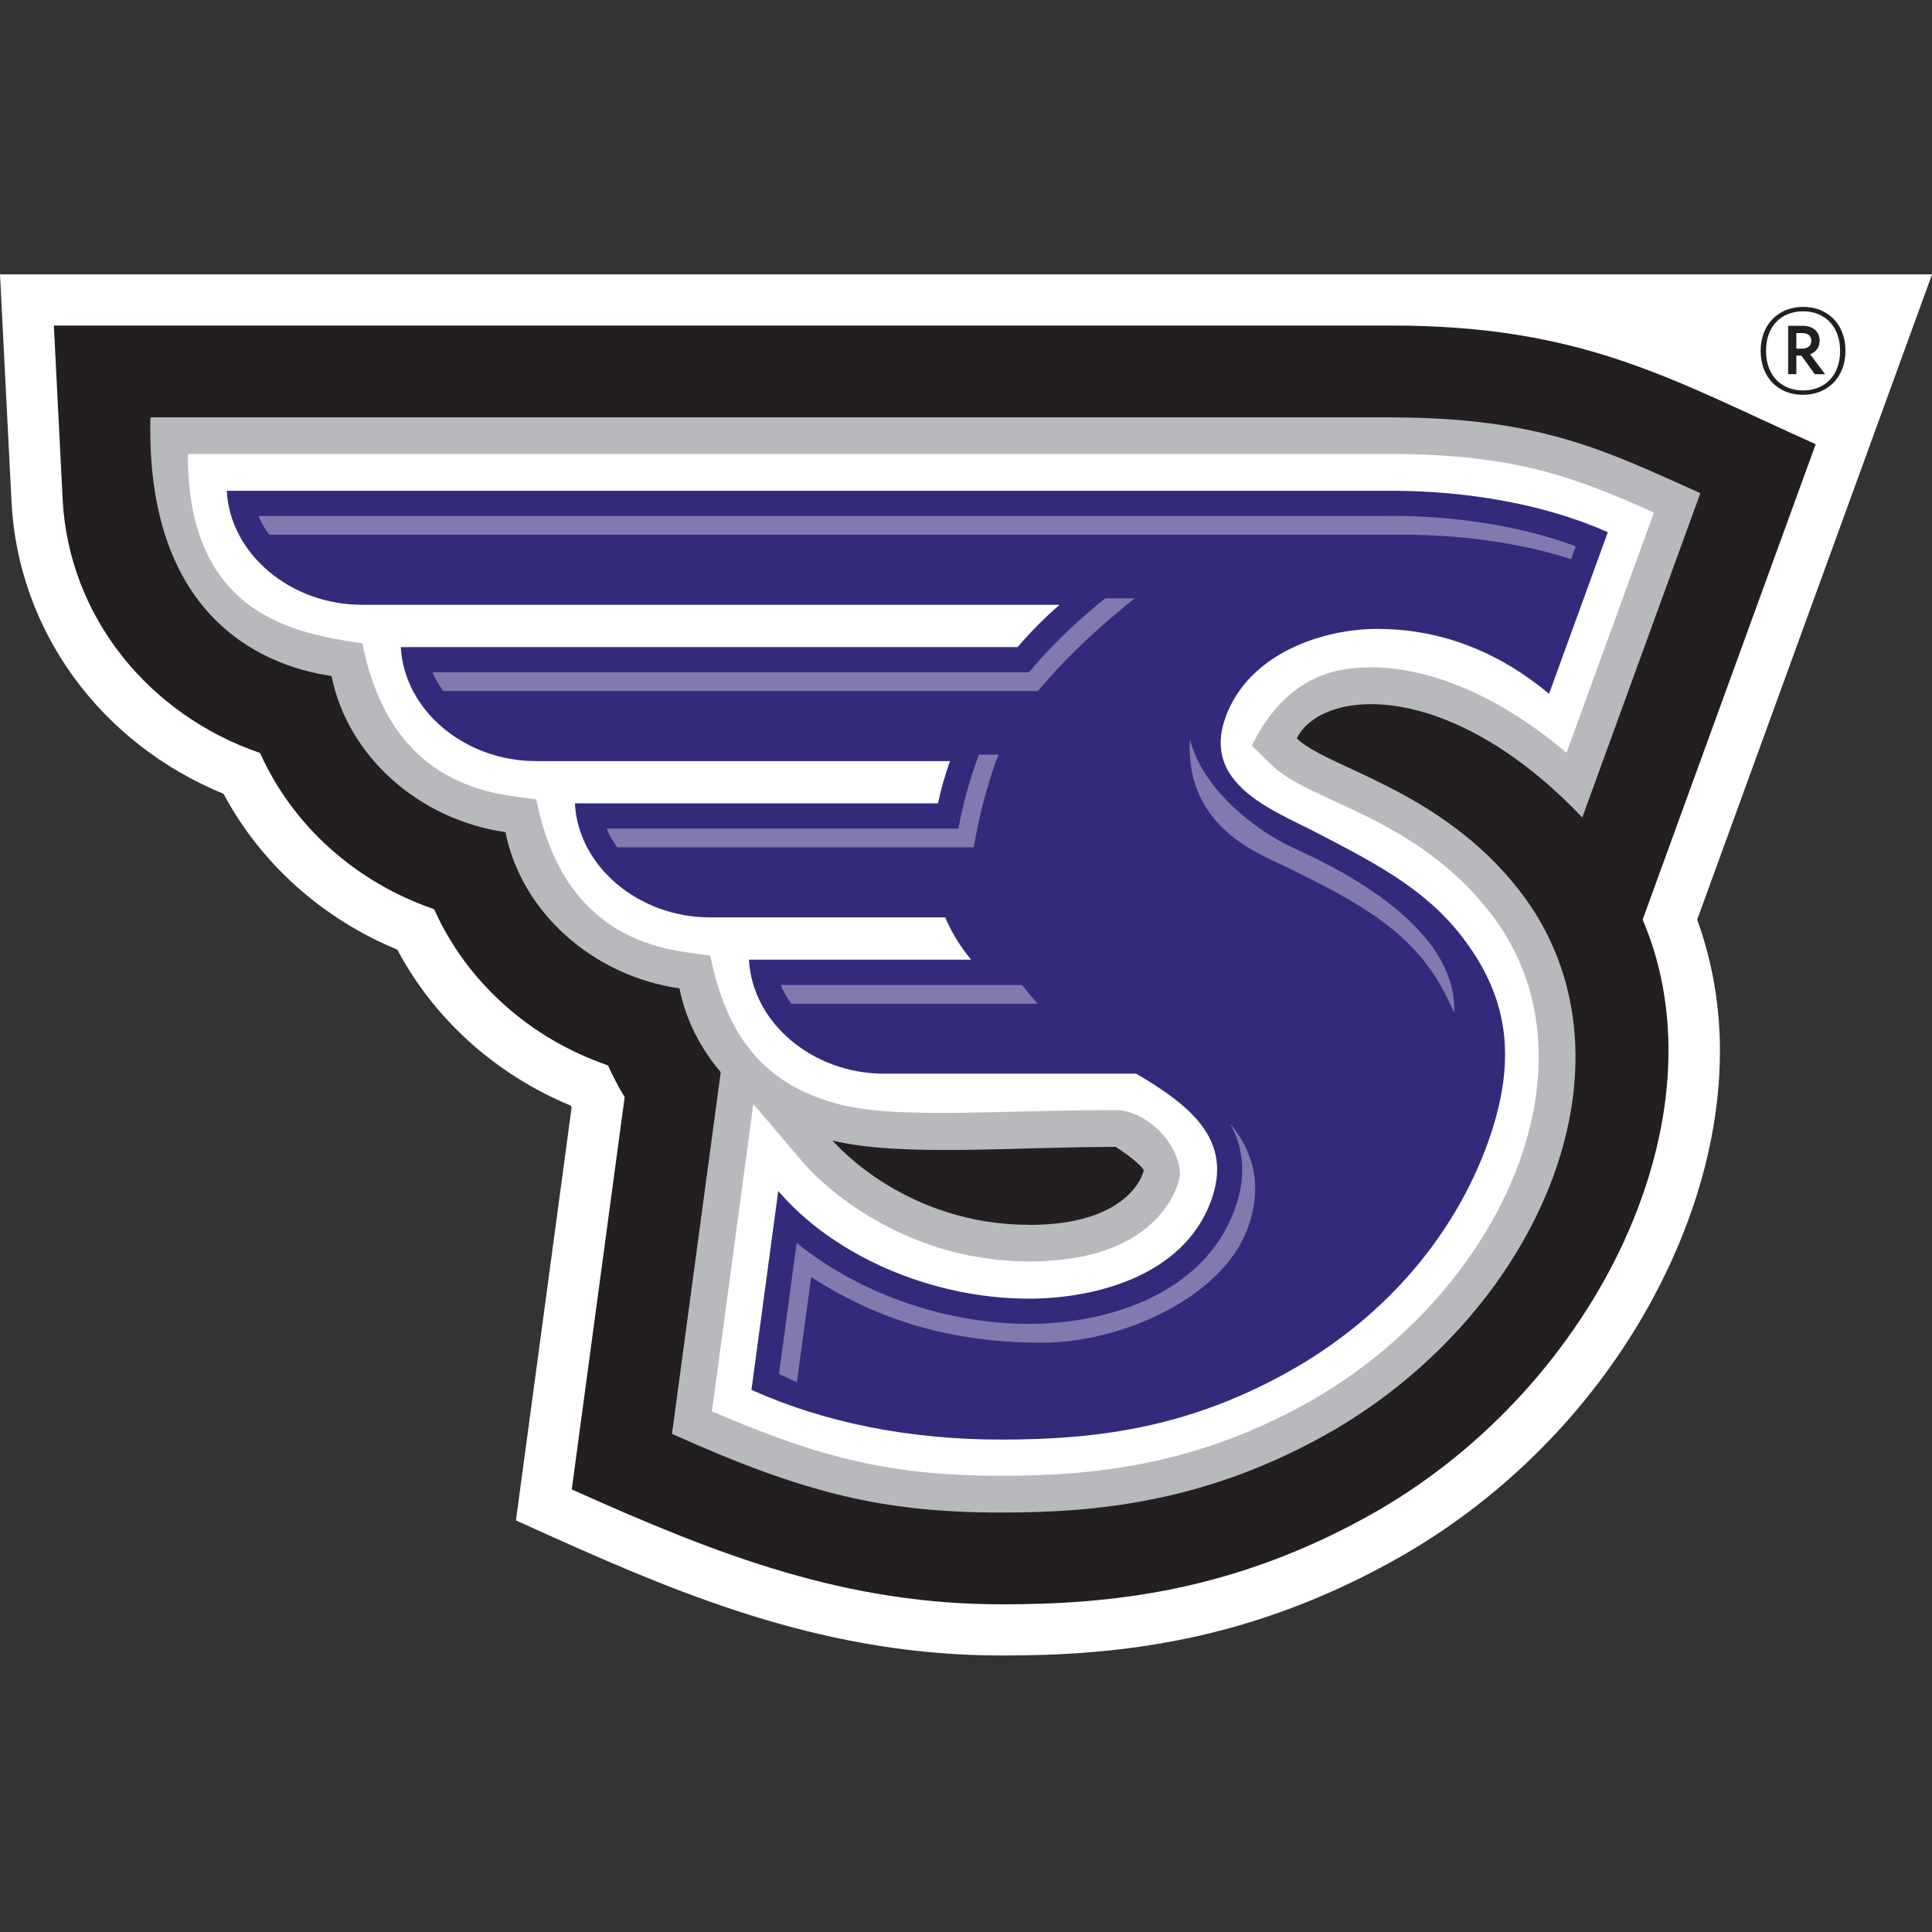 <svg width="500" height="500" viewBox="0 0 500 500" fill="none" xmlns="http://www.w3.org/2000/svg">
<rect x="0" y="0" width="500" height="500" fill="#333333" stroke="none"/>
<g clip-path="url(#clip0_2_14)">
<path d="M500 71H0L2.977 129.838C4.662 163.289 26.025 192.389 57.856 205.442C67.458 223.452 83.407 237.748 102.823 245.764C112.376 263.773 128.292 278.086 147.676 286.118C147.757 286.281 147.856 286.412 147.937 286.576C146.841 294.656 133.526 393.488 133.526 393.488L142.539 397.545C178.689 413.837 214.807 428.444 259.25 428.444C288.317 428.444 323.437 425.336 363.398 402.321C393.643 384.77 418.163 357.862 432.493 326.521C440.884 308.135 445.121 289.602 445.121 271.968C445.121 260.109 443.092 248.708 439.232 237.994C441.653 231.336 500.016 71 500.016 71L500 71Z" fill="white"/>
<path d="M359.98 84.25H13.937L16.21 129.167C17.748 159.69 38.636 185.045 67.311 194.875C75.719 213.67 92.076 228.359 112.343 235.295C120.751 254.09 137.109 268.779 157.359 275.731C158.619 278.56 160.058 281.292 161.661 283.926L147.97 385.457C186.737 402.927 219.191 415.195 259.234 415.195C286.551 415.195 319.495 412.316 356.757 390.838C413.665 357.796 446.789 288.62 425.115 237.994C440.59 195.481 455.377 154.865 469.902 114.953C432.885 98.399 410.001 84.25 359.996 84.25H359.98Z" fill="#231F20"/>
<path d="M359.98 108.017H38.931C37.671 158.464 66.641 172.188 85.795 174.936C89.934 195.644 108.352 212.133 130.811 215.355C134.949 236.064 153.368 252.552 175.843 255.791C177.446 263.839 181.208 271.232 186.525 277.481L173.913 371.078C208.362 386.602 228.809 391.444 259.266 391.444C283.443 391.444 312.51 388.925 344.865 370.293C399.287 338.707 426.555 273.244 393.153 230.371C372.771 204.216 343.328 198.736 335.591 191.08C342.183 178.044 375.078 175.377 409.494 211.56L440.05 127.63C415.677 116.736 398.845 108.033 360.029 108.033L359.98 108.017ZM266.415 316.984C234.976 316.984 216.868 296.815 215.477 295.18C232.833 299.433 262.194 296.815 288.743 296.815C293.993 300.234 295.564 302.083 296.005 302.819C295.711 304.7 291.294 317.001 266.398 317.001L266.415 316.984Z" fill="#B7B9BC"/>
<path d="M48.614 117.504C48.5 159.003 76.079 163.943 93.778 166.495C97.834 186.778 108.581 202.563 132.152 205.966L138.793 206.915C142.605 225.938 152.681 242.852 177.185 246.385L183.826 247.334C188.602 271.232 200.412 281.521 217.751 285.938C232.751 289.618 258.498 287.295 288.759 287.295C296.398 287.295 305.395 295.703 305.395 304.291C305.247 305.19 301.436 326.455 266.415 326.455C231.393 326.455 210.439 303.882 208.247 301.314C208.247 301.314 200.576 292.301 194.965 285.725C193.493 296.717 185.739 354.148 184.251 365.255C213.58 377.949 231.982 381.924 259.234 381.924C282.151 381.924 309.68 379.568 340.089 362.049C369.483 344.988 391.223 316.493 396.817 287.704C399.45 274.128 399.647 254.171 385.628 236.178C366.048 211.037 338.829 207.651 328.868 197.787L323.96 192.929C328.115 184.701 335.182 175.099 348.349 173.169C365.705 170.617 386.332 178.665 405.421 194.81C411.522 178.06 424.019 143.725 428.043 132.651C408.185 123.769 392.4 117.504 359.963 117.504H48.614V117.504Z" fill="white"/>
<path d="M356.594 162.766C374.472 162.766 389.39 169.914 400.89 179.565L416.102 137.739C400.121 130.59 379.969 127.008 359.963 127.008H58.691C59.509 143.333 75.195 156.55 93.728 156.517H274.217C270.324 159.919 266.676 163.584 263.356 167.46H103.739C104.557 183.785 120.244 197.002 138.777 196.969H245.853C244.496 200.813 243.465 204.461 242.745 207.912H148.788C149.606 224.237 165.309 237.454 183.826 237.421H244.627C246.328 241.462 248.601 245.06 251.317 248.364H193.836C194.654 264.689 210.341 277.906 228.874 277.873H294.059C308.617 286.412 319.07 295.278 313.443 310.719C306.147 330.741 282.412 336.09 266.317 336.09C240.586 336.09 215.428 324.656 201.41 308.217L194.474 359.694C213.515 368.265 235.548 372.567 259.136 372.567C284.522 372.567 308.568 369.361 335.247 353.985C359.26 340.048 376.468 319.307 384.925 296.079C393.251 273.212 389.799 257.116 378.12 242.1C368.371 229.586 354.762 222.798 340.334 215.29C329.195 209.564 310.924 202.776 317.172 185.617C323.29 168.818 342.657 162.749 356.594 162.749V162.766Z" fill="#342A7B"/>
<path d="M334.135 219.134C325.449 215.159 311.332 204.608 307.93 191.293C306.671 215.584 328.115 221.669 335.051 225.431C357.51 236.391 369.042 244.651 376.337 262.17C377.433 236.751 337.226 220.9 334.135 219.134V219.134Z" fill="#827AAE"/>
<path d="M359.947 133.535H66.902C67.606 135.252 68.554 136.872 69.667 138.393H363.3C378.824 138.393 393.807 140.618 406.615 144.707C407.057 143.496 407.466 142.384 407.825 141.386C394.085 136.283 377.351 133.518 359.963 133.518L359.947 133.535Z" fill="#827AAE"/>
<path d="M264.468 254.907H202.048C202.751 256.625 203.7 258.244 204.812 259.766H268.476L264.485 254.907H264.468Z" fill="#827AAE"/>
<path d="M286.027 154.865C273.448 164.859 266.333 173.987 266.333 173.987H111.951C112.654 175.704 113.603 177.324 114.715 178.845H268.607C279.55 165.612 293.699 154.849 293.699 154.849H286.044L286.027 154.865Z" fill="#827AAE"/>
<path d="M209.932 330.496C228.4 342.437 247.734 347.491 269.67 347.491C290.068 347.491 316.305 335.975 322.914 317.818C327.134 306.221 323.862 297.404 318.334 290.747C321.605 296.668 322.832 303.98 319.56 312.944C311.611 334.814 286.829 342.616 266.317 342.616C244.381 342.616 222.135 334.601 206.17 321.679C204.485 334.209 202.391 349.667 201.606 355.588C202.849 356.095 204.96 357.24 206.236 357.698C207.217 350.452 208.493 341.062 209.932 330.479V330.496Z" fill="#827AAE"/>
<path d="M253.361 195.317C249.583 205.099 248.045 214.439 248.045 214.439H156.983C157.703 216.157 158.635 217.776 159.747 219.297H252.02C254.31 205.377 258.416 195.301 258.416 195.301H253.361V195.317Z" fill="#827AAE"/>
<path d="M466.614 102.177C460.104 102.177 455.655 97.597 455.655 90.825C455.655 84.053 460.169 79.424 466.647 79.424C473.125 79.424 477.607 84.004 477.607 90.776C477.607 97.548 473.092 102.177 466.614 102.177ZM466.647 80.569C461.184 80.569 457.045 84.217 457.045 90.809C457.045 97.401 461.233 101.049 466.647 101.049C472.061 101.049 476.216 97.385 476.216 90.809C476.216 84.233 472.029 80.569 466.647 80.569ZM466.205 92.036H464.897V96.829H462.77V84.315H466.434C469.133 84.315 470.916 85.738 470.916 88.159C470.916 89.942 469.935 91.12 468.463 91.692L472.339 96.845H469.673L466.205 92.052V92.036ZM464.897 90.22H466.304C467.825 90.22 468.757 89.517 468.757 88.225C468.757 86.932 467.923 86.196 466.369 86.196H464.897V90.236V90.22Z" fill="#231F20"/>
</g>
<defs>
<clipPath id="clip0_2_14">
<rect width="500" height="357.444" fill="white" transform="translate(0 71)"/>
</clipPath>
</defs>
</svg>
